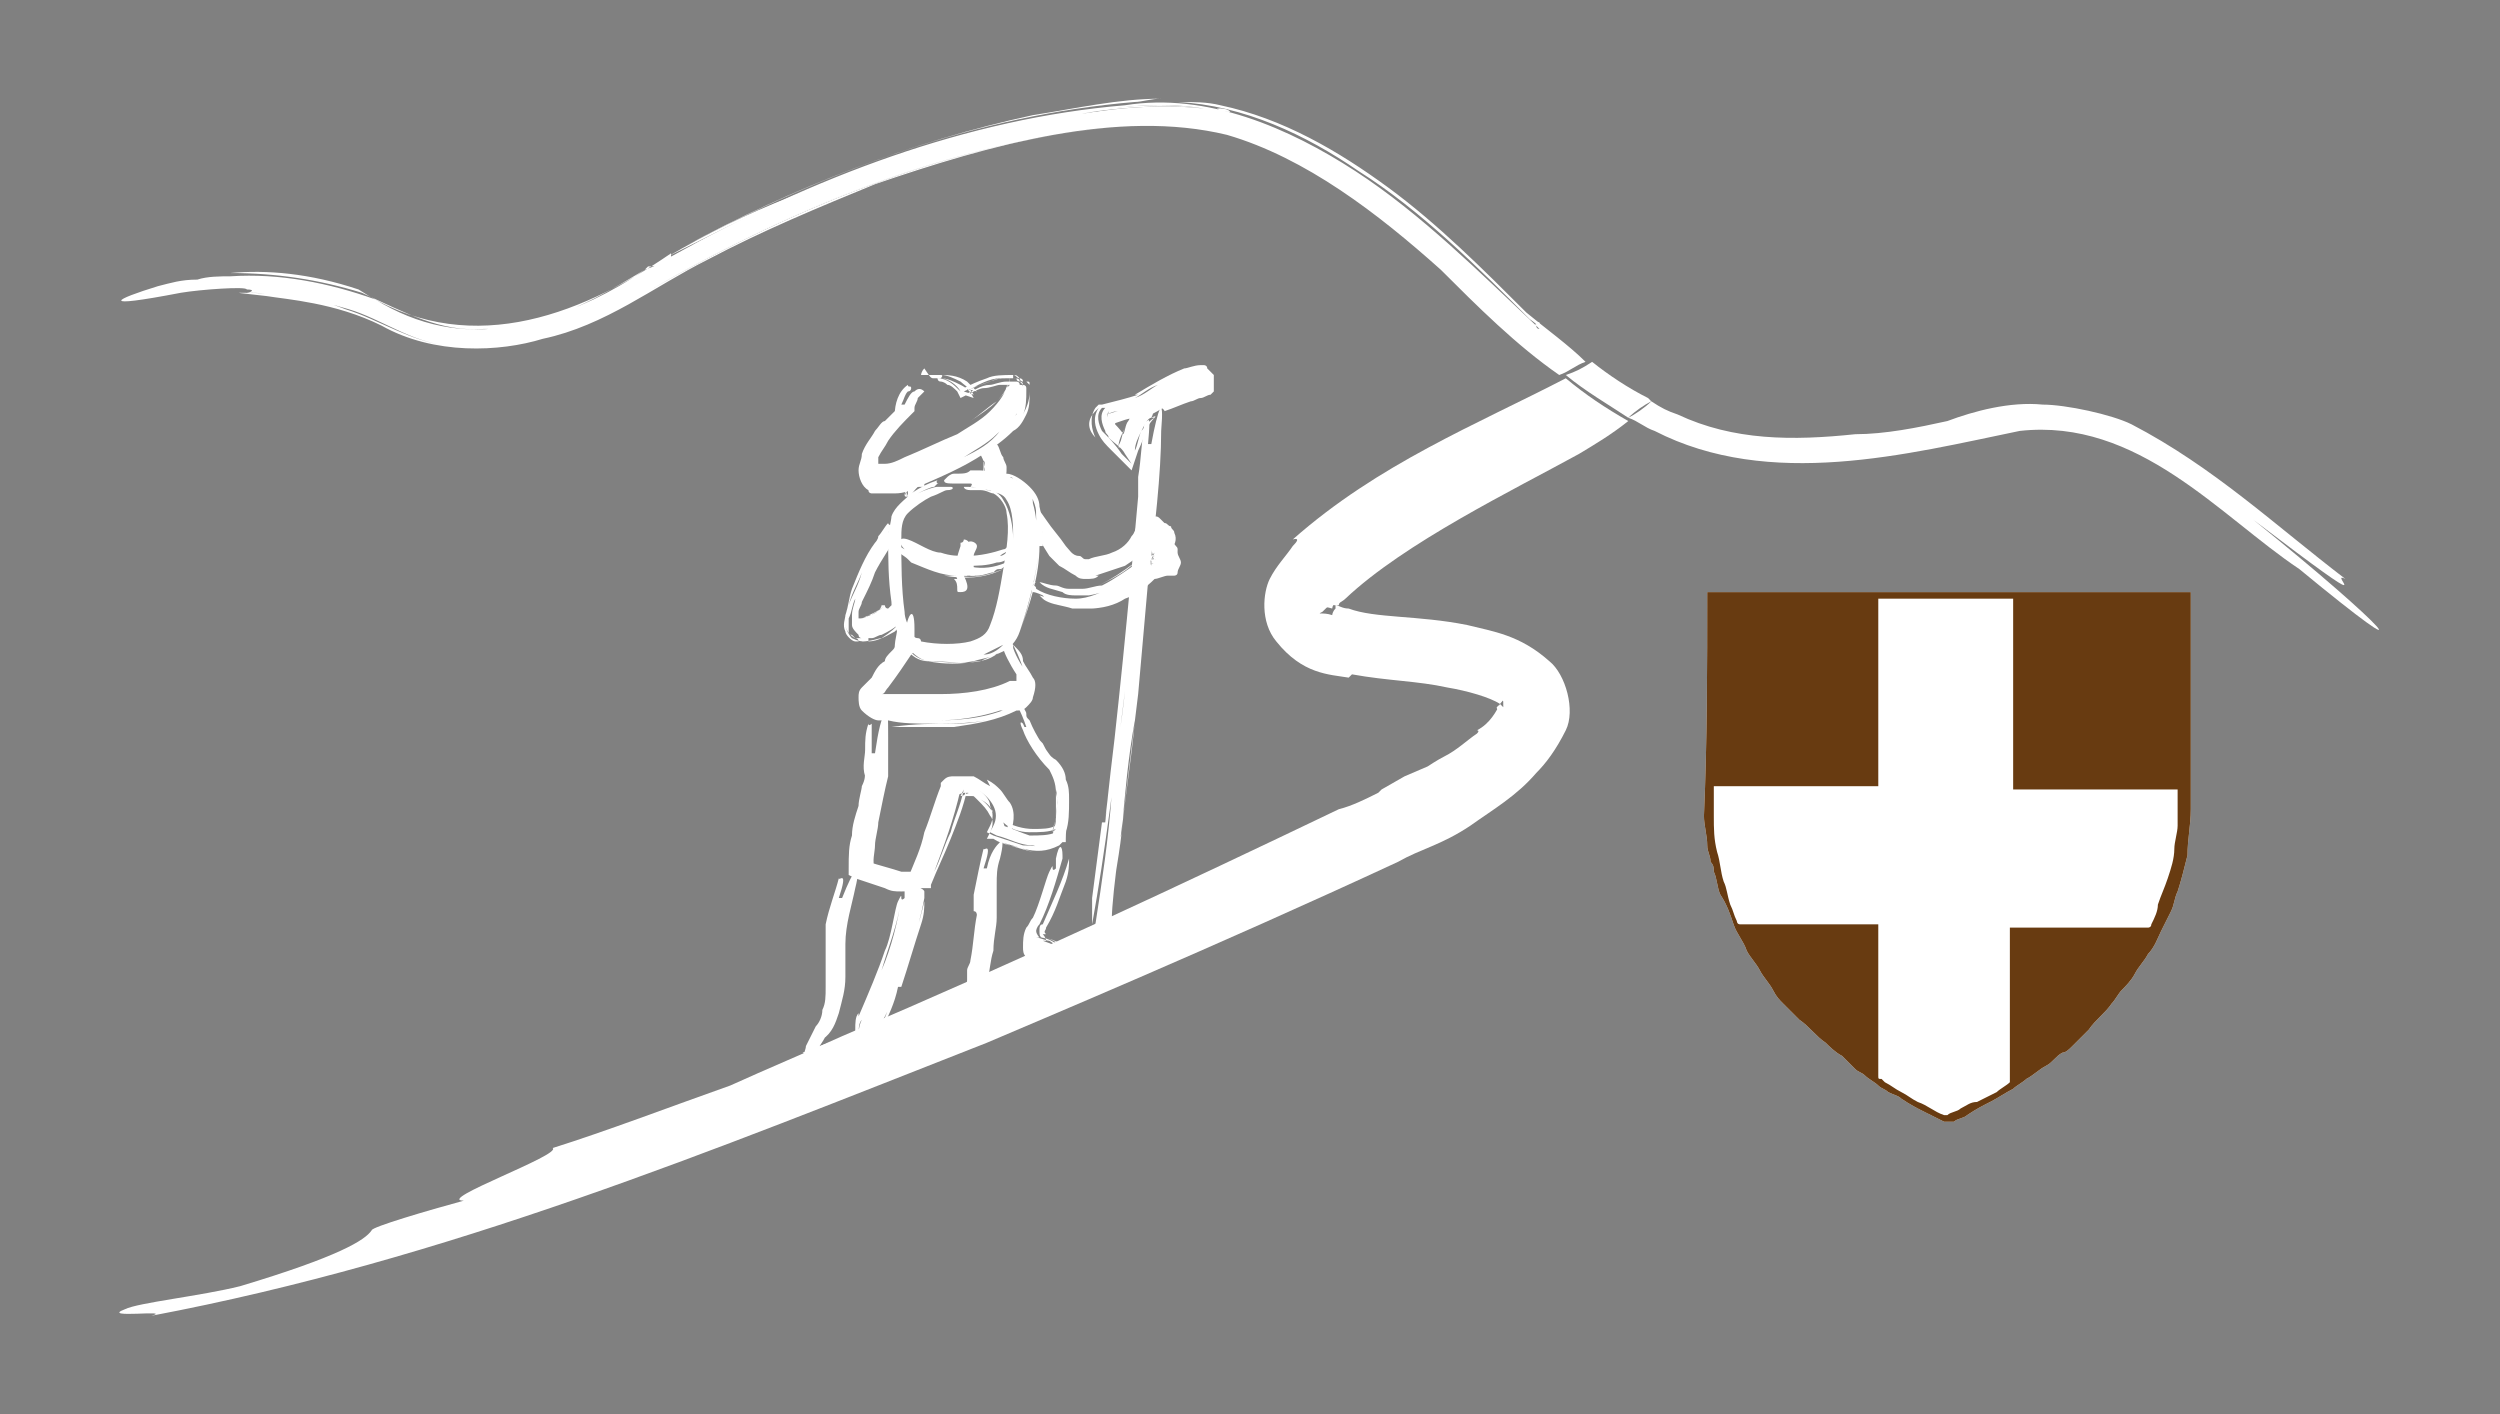 <?xml version="1.0" encoding="utf-8"?>
<!-- Generator: Adobe Illustrator 23.0.6, SVG Export Plug-In . SVG Version: 6.00 Build 0)  -->
<svg version="1.1" id="Calque_1" xmlns="http://www.w3.org/2000/svg" xmlns:xlink="http://www.w3.org/1999/xlink" x="0px" y="0px"
	 viewBox="0 0 76 43" style="enable-background:new 0 0 76 43;" xml:space="preserve">
<rect x="0" y="0" width="76" height="43" fill="#808080" stroke="none"/>
<style type="text/css">
	.st0{fill:#FFFFFF;}
	.st1{fill:#683B11;}
</style>
<g>
	<path class="st0" d="M51.9,18c4.9,0,9.8,0,14.7,0c0,0,0,0,0,0.1c0,2.2,0,4.3,0,6.5c0,0.5-0.1,0.9-0.1,1.4c-0.1,0.4-0.2,0.8-0.3,1.1
		c-0.1,0.2-0.1,0.4-0.2,0.6c-0.1,0.2-0.2,0.4-0.3,0.6c-0.1,0.2-0.2,0.5-0.4,0.7c-0.1,0.2-0.3,0.4-0.4,0.6c-0.1,0.2-0.3,0.4-0.4,0.5
		c-0.1,0.1-0.2,0.3-0.3,0.4c-0.2,0.3-0.5,0.5-0.7,0.8c-0.2,0.2-0.3,0.3-0.5,0.5c-0.1,0.1-0.2,0.2-0.3,0.2c-0.2,0.1-0.3,0.3-0.5,0.4
		c-0.2,0.1-0.4,0.3-0.6,0.4c-0.1,0.1-0.3,0.2-0.4,0.3c-0.2,0.1-0.5,0.3-0.7,0.4c-0.2,0.1-0.4,0.2-0.7,0.4c-0.1,0.1-0.3,0.1-0.4,0.2
		c-0.1,0-0.2,0-0.3,0c-0.2-0.1-0.4-0.2-0.6-0.3c-0.2-0.1-0.4-0.2-0.7-0.4c-0.1-0.1-0.2-0.1-0.4-0.2c-0.1-0.1-0.2-0.1-0.3-0.2
		c-0.1-0.1-0.3-0.2-0.4-0.3c-0.1-0.1-0.2-0.1-0.3-0.2c-0.1-0.1-0.2-0.2-0.3-0.3c0,0-0.1-0.1-0.1-0.1c-0.2-0.1-0.4-0.3-0.5-0.4
		c-0.3-0.2-0.5-0.5-0.8-0.7c-0.2-0.2-0.3-0.3-0.5-0.5c-0.1-0.1-0.2-0.2-0.3-0.4c-0.1-0.2-0.3-0.4-0.4-0.6c-0.1-0.2-0.3-0.4-0.4-0.6
		c-0.1-0.3-0.3-0.5-0.4-0.8c-0.1-0.3-0.2-0.6-0.4-0.9c-0.1-0.2-0.1-0.5-0.2-0.7c0-0.1,0-0.2-0.1-0.3c0-0.2-0.1-0.3-0.1-0.5
		c0-0.3-0.1-0.6-0.1-0.9C51.9,22.5,51.9,20.3,51.9,18C51.9,18,51.9,18,51.9,18z"/>
</g>
<g>
	<g>
		<g>
			<path class="st0" d="M28.1,11.8"/>
		</g>
		<g>
			<path class="st0" d="M28.4,11.5c0.1,0,0.1,0,0.2,0c0.2,0,0.4,0.1,0.6,0.2c0.2,0.1,0.3,0.2,0.4,0.4l-0.3-0.1
				c0.3-0.1,0.5-0.3,0.8-0.3c0.1,0,0.3-0.1,0.5-0.1c0.1,0,0.2,0,0.3,0c0,0,0.1,0,0.1,0.1c0.1,0,0.1,0,0.1,0.1l0,0l0,0
				c0,0.1,0,0.3,0,0.4c-0.1,0.4-0.5,0.7-0.8,1c-0.3,0.3-0.7,0.5-1,0.7c0.4-0.2,0.8-0.4,1.1-0.8c0.2-0.2,0.3-0.3,0.5-0.5
				c0.1-0.2,0.2-0.5,0.2-0.8l0-0.1l0,0c-0.1-0.1-0.1-0.1-0.1-0.1c0,0-0.1,0-0.1-0.1c-0.1,0-0.2,0-0.3,0c-0.2,0-0.3,0-0.5,0.1
				c-0.3,0.1-0.6,0.2-0.8,0.3l0.3,0.1c-0.1-0.2-0.3-0.3-0.4-0.4c-0.2-0.1-0.4-0.2-0.6-0.2c0.2,0,0.5,0,0.8,0.2
				c0.1,0.1,0.2,0.2,0.3,0.3l-0.4-0.1c0.2-0.1,0.4-0.2,0.7-0.3c0.2-0.1,0.5-0.1,0.8-0.1c0,0,0,0,0,0.1c0.1,0,0.2,0,0.2,0.1
				c0,0,0.1,0,0.1,0.1c0,0,0.1,0,0.1,0.1l0,0l0,0.1c0,0.2,0,0.5-0.1,0.7c-0.1,0.2-0.2,0.4-0.4,0.5c-0.3,0.3-0.6,0.5-0.9,0.7
				c-0.6,0.4-1.3,0.7-2,1l0,0l0,0l0,0l0,0c0,0,0,0,0,0l0,0l0,0l0,0l0,0c0,0,0,0,0,0l0,0c0,0,0,0,0.1,0c-0.1,0-0.1,0-0.1,0l0,0
				c0,0,0,0,0,0l0,0l0,0c0.7-0.3,1.4-0.6,2-1c0.3-0.2,0.6-0.4,0.9-0.7c0.1-0.1,0.3-0.3,0.4-0.5c0.1-0.2,0.2-0.4,0.2-0.7l0-0.1l0-0.1
				c0-0.1,0-0.1-0.1-0.1c0,0,0,0-0.1,0c0,0-0.1,0-0.1-0.1c-0.1,0-0.1-0.1-0.2-0.1c0.1,0,0.1,0,0.2,0.1c0,0,0.1,0,0.1,0.1
				c0,0,0,0,0.1,0c0,0,0,0,0.1,0.1l0,0.1l0,0.1c0,0.3,0,0.5-0.1,0.7c-0.1,0.2-0.2,0.4-0.4,0.5c-0.3,0.3-0.6,0.5-0.9,0.7
				c-0.6,0.4-1.3,0.7-2,1l0,0c-0.2,0.1-0.4,0.2-0.7,0.2c-0.1,0-0.3,0-0.4,0c-0.1,0-0.1,0-0.2,0c0,0-0.1,0-0.1,0c0,0-0.1,0-0.1-0.1
				l0,0c-0.2-0.1-0.3-0.4-0.3-0.6c0-0.2,0.1-0.3,0.1-0.5c0.1-0.3,0.3-0.5,0.4-0.7c0.1-0.1,0.2-0.3,0.3-0.3c0.2-0.2,0.3-0.3,0.4-0.4
				l-0.1,0.2c0-0.3,0.1-0.7,0.4-0.9c0,0.1,0.1,0,0.1,0.1c0,0,0,0.1-0.1,0.1c-0.1,0.1-0.1,0.2-0.2,0.4c0,0,0,0,0.1,0
				c0.1-0.2,0.2-0.4,0.3-0.4c0.1-0.1,0.2-0.1,0.3,0c0,0,0,0,0,0c0,0,0,0,0,0c0,0,0,0,0,0c0,0-0.1,0.1-0.2,0.2c0,0.1-0.1,0.2-0.1,0.3
				l0,0.1l-0.1,0.1c-0.2,0.2-0.5,0.5-0.7,0.8c-0.1,0.2-0.2,0.3-0.3,0.5c0,0.1,0,0.1,0,0.2c0,0,0,0,0,0l0,0l0,0l0,0l0,0
				c-0.2,0.3-0.1,0.1-0.1,0.1l0,0l0,0l0,0l0,0l0-0.1c0,0,0,0,0,0c0,0,0,0,0,0c0,0,0,0,0.1,0c0,0,0.1,0,0.2,0c0.2,0,0.4-0.1,0.6-0.2
				l0,0l0,0c0.5-0.2,1.1-0.5,1.6-0.7c0.3-0.2,0.7-0.4,1-0.7c0.3-0.3,0.5-0.6,0.5-0.8l0,0.1l0,0l0,0l0,0c-0.1,0.1,0.1-0.1,0.1-0.1
				l0,0l0,0l0,0l0,0c0,0,0,0,0,0l0,0c0,0,0,0,0,0c0,0,0,0-0.1,0c-0.1,0-0.1,0-0.2,0c-0.1,0-0.3,0.1-0.5,0.1c-0.1,0-0.3,0.1-0.5,0.2
				l-0.2,0.1l-0.1-0.2c-0.1-0.1-0.2-0.2-0.3-0.2c-0.1-0.1-0.2-0.1-0.2-0.1c-0.1,0-0.1-0.1-0.1-0.1c0.3,0,0.5,0.2,0.7,0.4l0.1,0.1
				l0.1-0.1c0.3-0.2,0.7-0.3,1-0.4c0.1,0,0.2,0,0.2,0c0,0,0.1,0,0.1,0c0,0,0.1,0,0,0l0-0.1c0,0.3-0.1,0.5-0.4,0.8
				c-0.2,0.2-0.5,0.4-0.8,0.6c0.3-0.2,0.5-0.4,0.8-0.6c0.2-0.2,0.4-0.5,0.4-0.8l0,0.1c0,0,0,0,0,0c0,0-0.1,0-0.1,0
				c-0.1,0-0.1,0-0.2,0c-0.3,0-0.7,0.2-1,0.4l-0.1,0.1l-0.1-0.1c-0.1-0.2-0.4-0.4-0.6-0.4c0,0,0.1-0.1,0-0.1c0,0-0.2,0-0.3,0
				c-0.2,0-0.3,0-0.3,0c0,0,0-0.1,0.1-0.2C28.3,11.5,28.3,11.5,28.4,11.5z"/>
		</g>
		<g>
			<path class="st0" d="M29.5,14.3c0.1,0,0.1,0,0.2,0c0.2,0,0.3,0,0.5,0.1c0.2,0,0.3,0,0.5,0.1c0.2,0.1,0.4,0.2,0.5,0.3
				c0.1,0.1,0.2,0.3,0.2,0.5c0.2,0.7,0.1,1.3,0,2c-0.1,0.6-0.3,1.2-0.5,1.8l0,0l0,0c-0.1,0.2-0.2,0.4-0.4,0.5
				c-0.2,0.1-0.4,0.2-0.6,0.3c0.2,0,0.4-0.1,0.6-0.3c0.2-0.1,0.3-0.3,0.4-0.5l0,0l0,0c0.3-0.9,0.5-1.8,0.6-2.8c0-0.2,0-0.5,0-0.7
				c0-0.2-0.1-0.5-0.3-0.7c-0.1-0.1-0.2-0.2-0.3-0.3c-0.1,0-0.1-0.1-0.2-0.1c-0.1,0-0.1,0-0.2,0c-0.2,0-0.5-0.1-0.7-0.1
				c0.2,0,0.5,0,0.8,0c0.2,0,0.5,0.2,0.7,0.4c0.2,0.2,0.3,0.4,0.3,0.6c0.1,0.4,0.1,0.8,0.1,1.2c0,0,0,0-0.1,0c0,0.9-0.3,1.8-0.6,2.6
				l0,0l0,0c-0.1,0.3-0.3,0.5-0.5,0.6c-0.2,0.1-0.5,0.2-0.7,0.3c-0.5,0.1-1,0-1.5,0l0,0c-0.3,0-0.5-0.2-0.7-0.4c0,0.1,0,0,0,0l0,0
				l0,0c0,0,0,0,0.1,0.1c-0.1-0.1-0.1-0.1-0.1-0.1c0.1,0.2,0.4,0.4,0.7,0.4l-0.1,0c0.5,0.1,1,0.1,1.5,0c0.2,0,0.5-0.1,0.7-0.3
				c0.2-0.1,0.4-0.4,0.6-0.6l0,0l0,0c0.3-0.8,0.5-1.7,0.6-2.6c-0.1,0.9-0.3,1.7-0.6,2.6l0,0l0,0c-0.1,0.3-0.3,0.5-0.6,0.6
				c-0.2,0.2-0.5,0.2-0.8,0.3c-0.5,0.1-1,0-1.5,0l0.1,0c-0.3,0-0.5-0.2-0.6-0.3c-0.1-0.2-0.2-0.3-0.3-0.5c-0.1-0.3-0.2-0.7-0.2-1
				c-0.1-0.7-0.1-1.3-0.1-2c0-0.1,0.1-0.5,0.1-0.6c0.1-0.3,0.4-0.5,0.6-0.7c0.3-0.2,0.5-0.3,0.8-0.4c-0.1,0.1,0.1,0.1,0,0.1
				c0,0,0,0-0.1,0.1c-0.1,0-0.3,0.1-0.5,0.2c0,0,0,0,0,0c0.2-0.1,0.5-0.2,0.6-0.2c0.1,0,0.2,0,0.2,0c0,0,0.1,0,0.1,0c0,0,0,0,0.1,0
				c0.1,0,0.1,0.1-0.1,0.1c-0.1,0-0.2,0.1-0.5,0.2c-0.2,0.1-0.5,0.3-0.7,0.5c-0.2,0.2-0.2,0.5-0.2,0.8c0,0.7,0,1.5,0.1,2.2
				c0,0.2,0.1,0.4,0.2,0.6c0,0.1,0.1,0.2,0.2,0.2c0.1,0,0.1,0.1,0.1,0.1l0,0l0,0c0.5,0.1,1.1,0.1,1.5,0c0.3-0.1,0.5-0.2,0.6-0.5l0,0
				c0.2-0.5,0.3-1.1,0.4-1.7c0.1-0.6,0.2-1.2,0.1-1.7c0-0.2-0.2-0.5-0.4-0.6c-0.1,0-0.2-0.1-0.4-0.1c-0.1,0-0.2,0-0.3,0
				c-0.2,0-0.2-0.1-0.2-0.1c0.2,0,0.4,0,0.7,0.1c0.2,0,0.4,0.1,0.5,0.3c0.2,0.3,0.3,0.8,0.3,1.2c0,0.9-0.3,1.9-0.6,2.7l0,0
				c-0.1,0.1-0.1,0.2-0.2,0.2c0.1-0.1,0.1-0.2,0.2-0.2l0,0c0.3-0.9,0.5-1.8,0.6-2.7c0-0.4,0-0.9-0.2-1.2c-0.1-0.2-0.3-0.2-0.5-0.3
				c-0.2,0-0.4-0.1-0.6-0.1c0,0,0.1-0.1,0-0.1c0,0-0.3,0-0.4,0c-0.3,0-0.4,0-0.4-0.1c0,0,0,0,0.1-0.1c0,0,0.1-0.1,0.2-0.1
				C29.3,14.4,29.4,14.4,29.5,14.3z"/>
		</g>
		<g>
			<path class="st0" d="M27.4,18.9C27.4,18.9,27.4,18.9,27.4,18.9c-0.2,0.2-0.4,0.3-0.6,0.4c-0.1,0-0.2,0.1-0.3,0.1
				c-0.1,0-0.1,0-0.2,0c0,0-0.1,0-0.1,0c0,0-0.1,0-0.1-0.1c-0.1-0.1-0.2-0.2-0.2-0.3c0-0.1,0-0.2,0-0.3c0-0.2,0.1-0.4,0.1-0.5
				c-0.1,0.2-0.1,0.4-0.2,0.6c0,0.1,0,0.2,0,0.4c0,0,0,0.1,0.1,0.1c0,0,0.1,0.1,0.1,0.1c0,0,0.1,0,0.1,0.1c0,0,0.1,0,0.1,0
				c0.3,0,0.5-0.1,0.6-0.1C27.1,19.2,27.2,19.1,27.4,18.9c-0.1,0.2-0.1,0.2-0.2,0.3c-0.2,0.1-0.5,0.3-0.8,0.3c0,0,0,0,0-0.1
				c-0.1,0-0.2,0-0.4,0c-0.2-0.1-0.3-0.3-0.3-0.4c0-0.2,0-0.4,0.1-0.6c0.1-0.3,0.3-0.6,0.4-1c0,0,0,0,0,0l0,0l0,0c0,0,0,0,0,0
				c0,0,0,0,0,0c-0.1,0.3-0.3,0.6-0.4,1c0,0.2-0.1,0.3-0.1,0.6c0,0.1,0.1,0.3,0.2,0.4c0.2,0.1,0.3,0.1,0.4,0.1c0,0-0.1,0-0.1,0
				c-0.1,0-0.1,0-0.2,0c-0.1,0-0.3-0.2-0.3-0.3c-0.1-0.2,0-0.4,0-0.5c0.1-0.3,0.1-0.5,0.2-0.8c0.2-0.5,0.4-1,0.7-1.4
				c0,0,0.1-0.1,0.1-0.2c0.1-0.1,0.2-0.3,0.3-0.4c0,0.1,0.2,0,0,0.3c0,0,0,0,0,0c0.2-0.3,0.5-0.3,0.3,0c-0.2,0.4-0.5,0.8-0.7,1.2
				c-0.1,0.3-0.2,0.5-0.4,0.9c0,0.1-0.1,0.2-0.1,0.3c0,0.1,0,0.2,0,0.2c0,0,0,0,0,0c0,0,0,0,0,0c0,0,0,0,0,0l0,0c0,0,0,0,0,0
				c0,0,0,0,0,0c0,0,0,0,0,0c0,0,0,0,0,0c0.1,0,0.2,0,0.3-0.1c0.2,0,0.4-0.2,0.4-0.3c0.1,0,0.1,0,0.1,0c-0.2,0.2-0.5,0.3-0.7,0.4
				c-0.1,0-0.1,0-0.2,0c0,0,0,0,0-0.1c0-0.1,0-0.3,0.1-0.4c-0.1,0.1-0.1,0.3-0.1,0.4c0,0.1,0,0.1,0,0.1c0,0,0.1,0,0.2,0
				c0.3-0.1,0.5-0.2,0.7-0.4c0,0,0,0.1,0.1,0.1c0,0,0.1-0.1,0.1-0.1C27.5,18.6,27.5,18.7,27.4,18.9C27.5,18.8,27.5,18.9,27.4,18.9z"
				/>
		</g>
		<g>
			<path class="st0" d="M31.4,17.8c0,0,0.1,0,0.1,0.1c0.3,0.2,0.8,0.3,1.2,0.3c0.4,0,0.8-0.2,1.2-0.4c0.2-0.1,0.4-0.3,0.6-0.5l0,0
				l0,0c0.2-0.1,0.4-0.1,0.6-0.2l-0.1,0c0,0,0.1-0.1,0,0c0,0,0,0,0,0L35,17l0.1-0.2c0,0,0-0.1,0-0.1c0,0.1,0,0.1,0,0.1L34.9,17
				l0.2,0.1c0,0,0,0.1,0,0c0,0,0,0,0,0l0.1,0c-0.2,0-0.4,0.1-0.6,0.2l0,0l0,0c-0.4,0.4-0.9,0.7-1.5,0.8c-0.1,0-0.3,0-0.4,0
				c-0.1,0-0.3,0-0.4-0.1c-0.3-0.1-0.5-0.1-0.7-0.3c0.1,0,0.3,0.1,0.5,0.1c0.1,0,0.2,0.1,0.4,0.1c0.1,0,0.1,0,0.2,0
				c0.1,0,0.1,0,0.2,0c0.2,0,0.4-0.1,0.6-0.1c0,0,0,0,0,0c0.4-0.2,0.8-0.5,1.1-0.7l0,0l0,0C34.8,17,35,17,35.2,17l-0.1,0
				c0,0,0,0,0,0c0,0,0,0.1,0,0.1c0,0,0,0,0,0L35,16.7c0,0,0,0,0,0c0,0,0,0,0-0.1l-0.1-0.1l0.1-0.2c0,0,0,0,0,0c0,0,0,0,0,0l-0.1-0.1
				c0,0,0,0,0,0c0,0,0.1,0,0.1,0c0,0,0,0,0,0c0,0.1-0.1,0.2-0.1,0.3l0,0l0,0c-0.1,0.1-0.1,0.2-0.2,0.3c0,0,0,0,0,0l0,0l0,0
				c0,0,0,0,0.1-0.1c-0.1,0.1-0.1,0.1-0.1,0.1c0.1-0.1,0.1-0.2,0.2-0.2l0,0l0,0c0-0.1,0.1-0.2,0.1-0.2c0,0,0.1,0,0,0c0,0,0,0-0.1,0
				c0,0-0.1,0-0.1,0c0,0,0,0,0,0l0.1,0.1c0,0,0,0,0,0c0,0,0-0.1,0,0l0,0.3c0,0,0,0,0,0c0,0,0,0,0,0l0.1,0.4c0,0,0,0,0,0
				c0,0,0,0,0-0.1c0,0,0-0.1,0-0.1c0,0,0,0,0,0l0.1-0.1c-0.2,0-0.4,0.1-0.6,0.2l0,0l0,0c-0.3,0.3-0.7,0.5-1.1,0.7
				c0.4-0.2,0.7-0.4,1.1-0.7l0,0l0,0c0.2-0.1,0.4-0.2,0.7-0.2L35,17c0,0,0,0,0,0c0,0,0,0,0,0.1c0,0,0,0.1,0,0.1c0,0,0,0,0,0L35,16.7
				c0,0,0,0,0,0c0,0,0,0,0,0l0-0.4c0,0,0,0,0,0.1c0,0,0,0,0,0l-0.1-0.1c0,0,0,0,0,0c0,0,0,0,0.1,0c0,0,0.1,0,0.1,0c0.1,0,0,0,0,0
				c0,0.1-0.1,0.2-0.1,0.2l0,0l0,0c-0.2,0.3-0.5,0.5-0.8,0.7c-0.3,0.1-0.6,0.2-0.9,0.3l0.1,0c-0.1,0.1-0.2,0.1-0.4,0.1
				c-0.1,0-0.2,0-0.3-0.1c-0.2-0.1-0.3-0.2-0.5-0.3c-0.1-0.1-0.2-0.2-0.3-0.3c-0.2-0.3-0.4-0.7-0.6-1c0.1,0,0-0.3,0.4,0.3
				c0,0,0,0,0,0c-0.2-0.3-0.2-0.6-0.2-0.7c0-0.1,0.1,0,0.3,0.3c0.2,0.3,0.4,0.5,0.6,0.8c0.1,0.1,0.2,0.3,0.4,0.3
				c0.1,0,0.1,0.1,0.2,0.1c0,0,0.1,0,0.1,0l0,0l0,0c0.2-0.1,0.5-0.1,0.7-0.2c0.3-0.1,0.5-0.3,0.6-0.5l0,0c0.1-0.1,0.1-0.2,0.2-0.4
				c0.1-0.1,0.1-0.2,0.3-0.2c0.1,0,0.1,0,0.2,0c0.1,0,0.1,0,0.2,0.1c0.1,0.1,0.1,0.1,0.2,0.2l-0.1-0.1c0.1,0,0.1,0.1,0.2,0.1
				c0,0.1,0.1,0.1,0.1,0.2c0.1,0.2,0,0.4-0.1,0.5l0-0.4c0.1,0.1,0.1,0.1,0.1,0.2c0,0.1,0.1,0.1,0.1,0.2c0,0.1,0,0.3-0.1,0.4
				l-0.1-0.5c0.1,0,0.1,0.1,0.2,0.2c0,0.1,0.1,0.2,0.1,0.3c0,0.1-0.1,0.2-0.1,0.3c0,0.1-0.1,0.1-0.1,0.1l-0.1,0l-0.1,0
				c-0.1,0-0.3,0.1-0.4,0.1l0,0c-0.3,0.3-0.6,0.5-0.9,0.6c-0.3,0.2-0.7,0.3-1.1,0.3c-0.2,0-0.5,0-0.8-0.1c-0.2,0-0.5-0.1-0.6-0.2
				c-0.1-0.1-0.1-0.1-0.1-0.1c0.3,0.1,0.6,0.2,1,0.3c0.2,0,0.3,0,0.5,0c0.2,0,0.3-0.1,0.5-0.1c0.5-0.2,1-0.5,1.4-0.8l0,0
				c0.1-0.1,0.3-0.1,0.5-0.1l0.1,0l0,0c0.1,0,0.1-0.1,0.2-0.2c-0.1,0.1-0.1,0.2-0.2,0.2l0,0l-0.1,0c-0.2,0-0.3,0-0.5,0.1l0,0
				c-0.4,0.3-0.9,0.7-1.4,0.9c-0.2,0.1-0.3,0.1-0.5,0.1c-0.2,0-0.3,0-0.5,0c-0.3-0.1-0.6-0.1-0.9-0.3c0,0,0.1,0,0-0.1
				c0,0-0.2-0.1-0.3-0.1c-0.1-0.1-0.1-0.2-0.1-0.3c0,0,0.1,0,0.2,0C31.3,17.8,31.4,17.8,31.4,17.8z"/>
		</g>
		<g>
			<path class="st0" d="M30.8,19.6c0,0,0,0.1,0,0.1c0.1,0.3,0.3,0.6,0.5,0.9l0,0l0,0c0,0.1,0.1,0.3,0,0.5c0,0.1-0.1,0.2-0.2,0.2
				c-0.1,0.1-0.1,0.1-0.2,0.1l0.1,0c-0.2,0.1-0.4,0.2-0.6,0.2c-0.6,0.2-1.3,0.3-1.9,0.3c0.8,0,1.7-0.1,2.4-0.5l-0.1,0
				c0.1,0,0.2-0.1,0.2-0.1c0.1-0.1,0.1-0.1,0.2-0.2c0.1-0.2,0-0.4,0-0.5l0,0l0,0C31.1,20.3,31,20,30.8,19.6c0.2,0.2,0.3,0.3,0.3,0.5
				c0.1,0.2,0.2,0.3,0.3,0.5l0,0l0,0c0.1,0.1,0.1,0.3,0,0.6c0,0.1-0.1,0.2-0.2,0.3c-0.1,0.1-0.2,0.1-0.3,0.1l0.1,0l-0.1,0
				c0,0,0,0,0,0c-0.6,0.3-1.2,0.4-1.9,0.5c-0.6,0-1.2,0-1.9,0c0,0,0,0,0,0l0,0l0,0c0,0,0,0,0.1,0c-0.1,0-0.1,0-0.1,0
				C27.8,22,28.4,22,29,22c0.6,0,1.2-0.1,1.9-0.4C30.1,22,29.2,22,28.3,22c-0.4,0-0.9,0-1.3-0.1c-0.1,0-0.2,0-0.3,0
				c-0.1,0-0.3-0.1-0.5-0.3c-0.1-0.1-0.1-0.3-0.1-0.4c0-0.1,0-0.2,0.1-0.3c0.1-0.1,0.2-0.2,0.3-0.3l0,0c0.1-0.2,0.2-0.4,0.4-0.5
				c0-0.1,0.1-0.2,0.2-0.3c0.1-0.1,0.1-0.1,0.1-0.2l0,0.1c0-0.3,0.1-0.5,0.1-0.8c0.1,0.1,0.2-0.2,0.1,0.4c0,0,0,0,0.1,0
				c0.1-0.7,0.3-0.9,0.3-0.2c0,0.2,0,0.4,0,0.6l0,0.1l-0.1,0.1c-0.2,0.3-0.4,0.6-0.7,1l0,0l0,0c-0.1,0.1-0.1,0.2-0.2,0.2
				c0,0-0.1,0-0.1,0c0,0,0,0,0,0c0,0,0,0,0,0c0,0,0,0,0,0c0,0,0,0,0,0c0,0,0,0,0,0c0,0,0,0,0,0c0,0,0,0,0.1,0l0.1,0
				c0.1,0,0.2,0,0.2,0c0.2,0,0.3,0,0.5,0c0.3,0,0.6,0,1,0c0.7,0,1.5-0.1,2.1-0.4l0.1,0l0,0c0,0,0.1,0,0.1,0c0,0,0,0,0-0.1
				c0,0,0-0.1,0-0.1l0,0c-0.2-0.3-0.4-0.7-0.4-0.8c0-0.1,0-0.1,0-0.1c0.2,0.3,0.3,0.6,0.5,0.9l0,0c0,0.1,0,0.2,0,0.2
				c0,0,0,0.1-0.1,0.1c0,0,0,0,0,0l0,0l0,0c-0.5,0.3-1.2,0.4-1.8,0.4c0.6,0,1.2-0.1,1.8-0.4l0,0l0,0l0,0c0.1,0,0.1-0.1,0.1-0.1
				c0,0,0-0.1,0-0.2l0,0c-0.2-0.3-0.3-0.6-0.5-0.9c0,0,0.1,0,0.1,0c0,0-0.1-0.2-0.1-0.2c0-0.2,0-0.2,0-0.2c0,0,0,0,0.1,0
				c0,0,0,0,0.1,0.1C30.7,19.5,30.7,19.5,30.8,19.6z"/>
		</g>
		<g>
			<path class="st0" d="M31.2,21.7c0,0.1,0,0.1,0.1,0.2c0.2,0.5,0.5,0.9,0.8,1.3l0,0c0.2,0.2,0.2,0.4,0.3,0.6c0,0.2,0.1,0.4,0.1,0.6
				c0,0.4-0.1,0.7-0.1,1.1l0,0.1l-0.1,0c-0.3,0.2-0.6,0.2-0.9,0.1c-0.4,0-0.7-0.2-1.1-0.3l-0.2-0.1l0.1-0.2c0.1-0.2,0.1-0.4,0-0.6
				c-0.1-0.2-0.3-0.4-0.5-0.5l0,0l0,0c-0.1-0.1-0.2-0.2-0.3-0.2c-0.1,0-0.3,0-0.4,0.1c0.1-0.1,0.3-0.1,0.4-0.1
				c0.1,0,0.2,0.1,0.3,0.2l0,0l0,0c0.2,0.1,0.4,0.3,0.4,0.5c0.1,0.2,0.1,0.4,0,0.6l-0.1,0.2l0.2,0.1c0.3,0.1,0.6,0.2,0.9,0.3
				c0.3,0,0.7,0.1,1-0.1l0.1,0l0-0.1c0.1-0.4,0.1-0.7,0.1-1.1c0-0.2,0-0.4,0-0.6c0-0.2-0.1-0.4-0.3-0.6l0,0
				c-0.3-0.4-0.6-0.9-0.8-1.3c0.1,0.2,0.3,0.5,0.5,0.7c0.1,0.2,0.2,0.4,0.4,0.5l0,0c0.2,0.2,0.3,0.4,0.3,0.6
				c0.1,0.2,0.1,0.4,0.1,0.6c0,0.4,0,0.7-0.1,1c0,0,0,0-0.1,0c0,0.1,0,0.1,0,0.2l0,0.1l-0.1,0.1c-0.4,0.2-0.7,0.2-1.1,0.1
				c-0.3-0.1-0.6-0.1-0.9-0.3L30,25.5l0.1-0.2c0.1-0.2,0.1-0.4,0-0.5c-0.1-0.2-0.2-0.3-0.4-0.5l0,0l0,0c-0.1-0.1-0.2-0.2-0.3-0.2
				c-0.1,0-0.2,0-0.3,0.1l0.1-0.2c-0.2,0.9-0.5,1.7-0.8,2.5c0-0.1,0,0,0,0l0,0l0,0c0,0,0,0,0.1-0.1c-0.1,0.1-0.1,0.1-0.1,0.1
				c0.2-0.4,0.3-0.8,0.5-1.2c0.1-0.4,0.3-0.8,0.4-1.3l-0.1,0.2c0.1,0,0.2-0.1,0.3-0.1c0.1,0,0.2,0.1,0.3,0.2l0,0l0,0
				c0.2,0.1,0.3,0.3,0.4,0.4c0.1,0.2,0.1,0.3,0,0.5l-0.1,0.3l0.3,0.1c0.3,0.1,0.6,0.2,1,0.3c0.3,0.1,0.7,0.1,1.1-0.1l0.1-0.1l0-0.1
				l0-0.1l0,0.1l0,0.1l-0.1,0.1c-0.4,0.2-0.8,0.2-1.1,0.1c-0.3-0.1-0.6-0.2-1-0.3l-0.3-0.1l0.1-0.3c0.1-0.2,0.1-0.3,0-0.5
				c-0.1-0.2-0.2-0.3-0.4-0.4l0,0l0,0c-0.1-0.1-0.2-0.1-0.3-0.1c0,0-0.1,0-0.1,0c0,0-0.1,0-0.1,0l0.1-0.2c-0.1,0.5-0.3,1-0.5,1.5
				c-0.2,0.5-0.4,0.9-0.6,1.4l0,0.1L28,27c-0.3,0.1-0.4,0.1-0.6,0.1c-0.2,0-0.3,0-0.5-0.1c-0.3-0.1-0.6-0.2-0.9-0.3l-0.2-0.1l0-0.2
				c0-0.4,0-0.7,0.1-1c0-0.3,0.1-0.6,0.2-0.9c0-0.2,0.1-0.5,0.1-0.6c0.1-0.2,0.1-0.3,0.1-0.5l0,0.2c-0.1-0.3,0-0.6,0-0.8
				c0-0.3,0-0.5,0.1-0.8c0,0.1,0.1,0,0.1,0c0,0,0,0.2,0,0.9c0,0,0,0,0.1,0c0.1-0.7,0.2-1.1,0.3-1.2c0.1-0.1,0.1,0.1,0.1,0.7
				c0,0.2,0,0.4,0,0.5c0,0.2,0,0.4,0,0.5l0,0.1l0,0.1c-0.1,0.4-0.2,0.9-0.3,1.4c0,0.2-0.1,0.5-0.1,0.7c0,0.2-0.1,0.5,0,0.7l-0.2-0.2
				c0.3,0.1,0.7,0.2,1,0.3c0.1,0,0.2,0,0.3,0c0,0,0.1,0,0.1,0l0,0c0,0,0,0,0,0l-0.2,0.2c0.2-0.5,0.4-0.9,0.5-1.4
				c0.2-0.5,0.3-0.9,0.5-1.4l0-0.1l0.1-0.1c0.1-0.1,0.2-0.1,0.3-0.1c0.2,0,0.4,0,0.6,0c0.2,0.1,0.3,0.2,0.5,0.3L30,23.7
				c0.2,0.1,0.3,0.2,0.4,0.3c0.1,0.1,0.2,0.3,0.3,0.4c0.2,0.3,0.1,0.7,0,1l-0.1-0.4c0.2,0.1,0.5,0.2,0.8,0.2c0.3,0,0.5,0,0.7-0.1
				l-0.1,0.2c0.1-0.4,0.2-0.9,0.1-1.3c0-0.2-0.1-0.5-0.2-0.6l0,0l0,0c-0.4-0.4-0.7-0.9-0.8-1.2c-0.1-0.2-0.1-0.3,0-0.2
				c0.2,0.5,0.5,0.9,0.8,1.3l0,0c0.1,0.2,0.2,0.4,0.2,0.7c0,0.3,0,0.5,0,0.8c0,0.2-0.1,0.3-0.1,0.5l0.1-0.1
				c-0.2,0.1-0.5,0.1-0.8,0.1c-0.3,0-0.6-0.1-0.8-0.3l0.1,0.3c0.1-0.3,0.2-0.6,0.1-0.9c-0.1-0.3-0.3-0.5-0.6-0.7l0.1,0l0,0l0,0
				l-0.1,0c0.3,0.2,0.5,0.4,0.6,0.7c0.1,0.3,0.1,0.7-0.1,0.9l-0.1-0.2c0.3,0.1,0.5,0.2,0.8,0.3c0.3,0,0.6,0,0.8-0.1l-0.1,0.1
				c0-0.1,0.1-0.3,0.1-0.5c0-0.3,0.1-0.5,0-0.8c0-0.3-0.1-0.5-0.2-0.7l0,0c-0.3-0.4-0.6-0.8-0.8-1.3c0,0,0.1,0,0.1,0
				c0,0-0.1-0.3-0.2-0.5c-0.1-0.3,0-0.5,0-0.5c0,0,0.1,0.1,0.1,0.2C31.1,21.6,31.2,21.6,31.2,21.7z"/>
		</g>
		<g>
			<path class="st0" d="M28.1,27.1c0,0.1,0,0.1,0,0.2c-0.2,1.1-0.6,2.1-1,3.2c-0.1,0.2-0.2,0.4-0.3,0.6l0,0l0,0
				c-0.1,0.1-0.1,0.3,0,0.5l0.1,0.2l-0.2,0.1c-0.4,0.2-0.8,0.3-1.2,0.5c0.4-0.2,0.8-0.3,1.2-0.4l0.2-0.1l-0.1-0.2
				c-0.1-0.2-0.1-0.4,0-0.5l0,0l0,0c0.5-1.3,1-2.5,1.3-3.8c0,0.2,0,0.4-0.1,0.7c-0.2,0.6-0.4,1.3-0.6,1.9c0,0,0,0-0.1,0
				c-0.1,0.5-0.3,0.9-0.5,1.3l0,0l0,0c-0.1,0.1,0,0.3,0,0.4l0.1,0.2L26.7,32c-0.6,0.2-1.2,0.5-1.9,0.7l-0.2,0.1l-0.1-0.1
				c-0.1-0.2-0.1-0.3-0.1-0.4c0-0.1,0-0.2,0.1-0.3c0.1-0.2,0.2-0.4,0.3-0.6c0,0.1,0,0,0,0l0,0l0,0c0,0,0,0-0.1,0.1
				c0.1-0.1,0.1-0.1,0.1-0.1c-0.1,0.2-0.2,0.4-0.3,0.6c0,0.1-0.1,0.2-0.1,0.4c0,0.1,0,0.3,0.1,0.5l0.1,0.1l0.2-0.1
				c0.6-0.2,1.2-0.5,1.9-0.7l0.3-0.1l-0.1-0.3c0-0.1-0.1-0.2-0.1-0.2c0-0.1,0-0.1,0-0.2l0,0l0,0c0.2-0.4,0.3-0.8,0.5-1.2
				c-0.2,0.4-0.3,0.8-0.5,1.2l0,0l0,0c0,0,0,0.1,0,0.1c0,0.1,0,0.2,0.1,0.2l0.1,0.3l-0.3,0.1c-0.6,0.2-1.2,0.5-1.9,0.7l-0.2,0.1
				l-0.1-0.2c-0.2-0.2-0.2-0.4-0.1-0.5c0-0.1,0.1-0.3,0.1-0.4c0.1-0.2,0.2-0.4,0.3-0.6l0,0l0,0c0.1-0.1,0.2-0.3,0.2-0.5
				c0.1-0.2,0.1-0.4,0.1-0.7c0-0.2,0-0.5,0-0.7c0-0.1,0-0.2,0-0.3c0-0.1,0-0.3,0-0.4c0-0.1,0-0.4,0-0.5c0.1-0.5,0.3-1,0.4-1.4
				c0,0.1,0.3-0.3,0,0.6c0,0,0,0,0.1,0c0.2-0.5,0.3-0.7,0.4-0.8c0.1-0.1,0.1,0.1,0,0.5c-0.1,0.5-0.3,1.1-0.3,1.7c0,0.1,0,0.2,0,0.2
				c0,0.1,0,0.2,0,0.3c0,0.2,0,0.3,0,0.5c0,0.4-0.1,0.7-0.2,1.1c-0.1,0.3-0.2,0.6-0.5,0.8l0.1-0.1c-0.1,0.2-0.2,0.3-0.3,0.5
				c0,0.1-0.1,0.2-0.1,0.2c0,0,0,0,0,0c0,0,0,0,0,0c0,0,0,0,0,0c0,0,0,0,0,0c0,0,0,0,0,0l-0.3-0.2c0.3-0.1,0.5-0.2,0.8-0.3
				c0.4-0.1,0.7-0.3,1.1-0.4l-0.2,0.4c-0.1-0.2-0.1-0.3-0.1-0.4c0-0.2,0-0.4,0.1-0.5l0,0.1c0.3-0.7,0.6-1.4,0.8-2
				c0.2-0.4,0.3-1.3,0.4-1.5c0.1-0.2,0.1-0.2,0.1-0.1c-0.1,0.8-0.4,1.5-0.6,2.2c-0.2,0.5-0.4,1-0.6,1.5l0,0
				c-0.1,0.1-0.1,0.3-0.1,0.5c0,0.1,0,0.3,0.1,0.4l0.1-0.3c-0.2,0.1-0.3,0.1-0.5,0.2c0.2-0.1,0.4-0.1,0.5-0.2l-0.1,0.3
				c-0.1-0.1-0.1-0.3-0.1-0.4c0-0.1,0-0.3,0.1-0.5l0,0c0.2-0.5,0.4-1,0.6-1.5c0.3-0.7,0.5-1.5,0.6-2.2c0,0,0,0.1,0.1,0
				c0,0,0-0.1,0-0.1c0-0.1,0-0.2,0-0.2c0.1-0.5,0.2-0.4,0.2-0.1C28.1,27,28.1,27.1,28.1,27.1z"/>
		</g>
		<g>
			<path class="st0" d="M32.3,25.9c0,0.1,0,0.1,0,0.2c-0.2,0.7-0.4,1.4-0.7,2l0,0l0,0c-0.1,0.1-0.1,0.2-0.1,0.2
				c0,0.1,0.1,0.2,0.1,0.2l-0.1,0c0.1,0,0.3,0.1,0.4,0.1c0.3,0.2,0.6,0.4,0.9,0.7l0.2,0.2l-0.3,0.1c-0.5,0.1-1,0.3-1.5,0.4
				c0.5-0.1,1-0.3,1.5-0.4l0.3-0.1l-0.2-0.2c-0.2-0.2-0.3-0.3-0.5-0.5c-0.2-0.1-0.4-0.3-0.7-0.3l0.1,0c-0.1,0-0.1-0.1-0.1-0.2
				c0-0.1,0-0.2,0.1-0.2l0,0l0,0c0.3-0.7,0.6-1.3,0.8-2c0,0.2,0,0.4-0.1,0.7c-0.2,0.5-0.3,0.9-0.6,1.4l0,0l0,0c0,0.1-0.1,0.1,0,0.2
				c0,0,0,0-0.1,0c0,0,0.1,0.1,0.1,0.2l-0.1,0c0.3,0.1,0.5,0.2,0.7,0.3c0.2,0.2,0.4,0.3,0.6,0.5l0.3,0.3l-0.4,0.1
				c-1,0.3-2.1,0.5-3.1,0.9l0,0l0,0c0,0-0.1,0-0.1,0c0,0-0.1-0.1-0.1-0.1c0,0,0-0.1-0.1-0.1c0,0,0-0.1,0-0.1c0,0.1,0,0.1,0,0l0,0
				l0,0c0,0,0,0,0,0c0,0,0,0,0,0.1c0,0,0,0.1,0.1,0.1c0,0,0.1,0.1,0.1,0.1c-0.1,0-0.1-0.1-0.1-0.1c0,0,0-0.1-0.1-0.1
				c0-0.1,0-0.1,0-0.1c0,0,0,0,0,0c0,0,0,0.1,0.1,0.2c0.1,0.1,0.2,0.1,0.3,0.1l0,0l0,0c1.1-0.3,2.1-0.6,3.1-0.9l0.4-0.1l-0.3-0.3
				c-0.2-0.2-0.3-0.4-0.6-0.5c-0.2-0.1-0.4-0.3-0.7-0.4l0.1,0c0,0-0.1-0.1-0.1-0.1c0,0,0.1,0.1,0.1,0.1l-0.1,0
				c0.3,0.1,0.5,0.2,0.7,0.4c0.2,0.2,0.4,0.3,0.6,0.5l0.3,0.4l-0.5,0.1c-1,0.3-2.1,0.6-3.1,0.9l0,0l0,0c-0.1,0-0.1,0-0.2,0
				c-0.1,0-0.1-0.1-0.2-0.1c-0.1-0.1-0.1-0.2-0.1-0.2c0-0.1,0-0.2,0-0.3c0-0.1,0.1-0.3,0.1-0.4l0-0.1l0-0.1c0,0,0-0.1,0-0.1
				c0-0.1,0.1-0.2,0.1-0.3c0.1-0.5,0.1-0.9,0.2-1.4l0,0.1c0-0.1,0-0.2-0.1-0.2c0-0.1,0-0.4,0-0.5c0.1-0.5,0.2-1,0.3-1.4
				c0,0.1,0.3-0.3,0,0.6c0,0,0,0,0.1,0c0.1-0.5,0.3-0.7,0.4-0.8c0.1-0.1,0.1,0.1,0,0.5c-0.1,0.3-0.1,0.5-0.1,0.8c0,0.3,0,0.6,0,0.8
				l0,0.1l0,0.1c0,0.3-0.1,0.6-0.1,1c-0.1,0.3-0.1,0.6-0.2,1c0,0.1-0.1,0.2-0.1,0.3c0,0.1-0.1,0.1-0.1,0.2c0,0.1,0,0.1,0,0.2
				c0,0,0,0,0,0c-0.1,0-0.1,0-0.2,0c0,0-0.1,0-0.1,0c0,0,0,0,0-0.1l-0.1-0.2c0.6-0.2,1.2-0.3,1.8-0.5c0.5-0.1,0.9-0.2,1.4-0.3
				l-0.1,0.5c-0.3-0.3-0.6-0.6-1-0.7l-0.1,0l0,0c-0.1-0.1-0.2-0.1-0.2-0.2c-0.1-0.1-0.1-0.2-0.1-0.3c0-0.2,0-0.4,0.1-0.6l0,0
				c0.1-0.1,0.1-0.2,0.2-0.3c0.2-0.4,0.4-1.2,0.5-1.4c0.1-0.2,0.1-0.2,0.1-0.1c-0.1,0.7-0.4,1.3-0.7,1.9l0,0c0,0.1-0.1,0.2-0.1,0.3
				c0,0.1,0,0.3,0.1,0.4c0.1,0.1,0.1,0.2,0.2,0.3l0,0l0,0c0.4,0.1,0.7,0.4,1,0.7l0.1-0.3c-0.3,0.1-0.5,0.1-0.8,0.2
				c0.3-0.1,0.6-0.1,0.8-0.2l-0.1,0.3c-0.3-0.3-0.6-0.6-1-0.7l0,0l0,0c-0.1-0.1-0.2-0.2-0.2-0.3c-0.1-0.1-0.1-0.2-0.1-0.4
				c0-0.1,0.1-0.2,0.1-0.3l0,0c0.3-0.6,0.5-1.2,0.7-1.9c0,0,0,0.1,0.1,0c0,0,0-0.2,0-0.3c0.1-0.5,0.2-0.4,0.2-0.1
				C32.3,25.8,32.3,25.9,32.3,25.9z"/>
		</g>
		<g>
			<path class="st0" d="M33.3,28.3c0-0.1,0-0.1,0-0.2c0.2-1.3,0.4-2.6,0.5-4c0.1-1,0.3-2.1,0.4-3.1c-0.3,2.4-0.6,4.9-1,7.1
				c0-0.2,0-0.5,0-0.8c0.1-0.8,0.2-1.5,0.3-2.3c0,0,0,0,0.1,0c0.2-2.1,0.5-4.1,0.7-6.3c0,0.1,0,0,0,0l0,0l0,0c0,0,0,0,0,0.1
				c0-0.1,0-0.1,0-0.1c-0.2,2.1-0.4,4.1-0.7,6.2c0.4-3.3,0.7-6.4,1-9.8c0-0.1,0-0.4,0-0.6c0.1-0.6,0.1-1.1,0.2-1.7
				c0.1,0.1,0.2-0.4,0.1,0.7c0,0,0,0,0.1,0c0.2-1.1,0.4-1.6,0.3-0.4c0,1.3-0.2,3-0.4,4.6c-0.1,1.1-0.2,2.3-0.3,3.4
				c-0.2,1.6-0.4,3.3-0.6,4.9c-0.1,0.6-0.2,1.6-0.2,1.9c0,0.2-0.1,0.2-0.1,0.2c0.1-0.9,0.2-1.9,0.4-2.8c0.1-1.1,0.3-2.2,0.4-3.4
				c-0.2,1.1-0.3,2.2-0.4,3.4c-0.1,0.9-0.3,1.8-0.4,2.8c0,0,0-0.1-0.1,0c0,0,0,0.3-0.1,0.4c-0.1,0.6-0.2,0.4-0.2,0.1
				C33.3,28.5,33.3,28.4,33.3,28.3z"/>
		</g>
		<g>
			<path class="st0" d="M35.1,12.7C35.1,12.7,35,12.7,35.1,12.7L35,12.7l0,0c-0.1,0-0.2,0.2-0.3,0.4c-0.1,0.2-0.2,0.4-0.2,0.6
				l-0.1,0.4l-0.2-0.3c-0.1-0.2-0.3-0.3-0.5-0.5c0-0.1-0.1-0.1-0.1-0.2l0,0l0,0c-0.1-0.2-0.2-0.5,0-0.7l0,0l0,0
				c0.3-0.1,0.6-0.1,0.9-0.2c-0.3,0.1-0.6,0.1-0.9,0.2l-0.1,0l0,0c-0.2,0.2-0.1,0.5,0,0.7l0,0l0,0c0.2,0.2,0.4,0.4,0.6,0.7l0.3,0.3
				l0.1-0.4c0.1-0.2,0.1-0.4,0.2-0.6C34.8,13,34.9,12.8,35.1,12.7c-0.2,0.2-0.2,0.3-0.2,0.3c-0.1,0.2-0.2,0.5-0.3,0.7l-0.2,0.6
				L34,13.9c-0.1-0.1-0.1-0.1-0.2-0.2c0,0,0,0,0,0c-0.2-0.2-0.3-0.3-0.4-0.5l0,0l0,0c-0.1-0.2-0.2-0.5,0-0.8l0-0.1l0.1,0
				c0.4-0.1,0.8-0.2,1.1-0.2l-0.1,0c0.3-0.1,0.5-0.3,0.7-0.4c0,0,0,0,0,0l0,0l0,0c0,0,0,0-0.1,0c0.1,0,0.1,0,0.1,0
				c-0.3,0.1-0.5,0.3-0.7,0.4l0.1,0c-0.4,0.1-0.7,0.2-1.1,0.3l-0.1,0l-0.1,0.1c-0.3,0.3-0.2,0.6,0,0.8l0,0l0,0
				c0.1,0.2,0.3,0.3,0.4,0.5c-0.1-0.2-0.3-0.3-0.4-0.5l0,0l0,0c-0.1-0.2-0.2-0.6,0-0.9l0.1-0.1l0.1,0c0.4-0.1,0.8-0.2,1.1-0.3
				l-0.1,0c0.5-0.3,1-0.6,1.5-0.8l0,0l0,0c0.1,0,0.3-0.1,0.5-0.1c0,0,0.1,0,0.1,0c0,0,0.1,0,0.1,0.1c0.1,0.1,0.1,0.1,0.2,0.2
				c0,0.2,0,0.3,0,0.4l0,0.1l-0.1,0.1c-0.1,0-0.2,0.1-0.3,0.1c-0.1,0-0.2,0.1-0.3,0.1c-0.3,0.1-0.5,0.2-0.8,0.3
				c0-0.1-0.3-0.1,0.2-0.3c0,0,0,0,0,0c-0.6,0.2-0.9,0.1-0.3-0.2c0.3-0.2,0.8-0.4,1.2-0.6l-0.2,0.2l0,0l0,0l0,0l0,0
				c0,0,0.2,0.1,0.1,0l0,0l0,0l0,0c0,0,0,0,0,0l0,0c0,0,0,0,0,0c0,0,0.1,0,0.1,0c0.1,0,0,0,0,0.1c0,0,0,0,0,0l0,0c0,0,0,0,0,0
				c0,0,0,0,0,0c0,0-0.1,0-0.1,0l0.1,0c-0.1,0-0.2,0.1-0.3,0.2c-0.4,0.2-0.8,0.5-1.2,0.7l0,0l0,0c-0.1,0-0.2,0-0.4,0.1
				c-0.3,0-0.5,0.1-0.8,0.2l0.1-0.1c0,0,0,0,0,0.1l0,0c0.2,0.2,0.4,0.5,0.6,0.7L34,13.6c0-0.1,0.1-0.2,0.1-0.3
				c0.1-0.1,0.1-0.4,0.2-0.5c0.1-0.2,0.2-0.3,0.3-0.4c0.1-0.1,0.1,0,0.1,0c-0.2,0.1-0.4,0.4-0.5,0.6c-0.1,0.2-0.2,0.4-0.2,0.6
				l0.3-0.1l-0.1-0.1c-0.2-0.2-0.3-0.4-0.5-0.6l0,0c-0.1-0.1,0-0.2,0-0.3l-0.1,0.1c0.1,0,0.3-0.1,0.4-0.1c-0.2,0-0.3,0.1-0.4,0.1
				l0.1-0.1c0,0-0.1,0.2,0,0.3l0,0c0.2,0.2,0.3,0.4,0.5,0.6l0.1,0.1l-0.3,0.1c0.1-0.2,0.1-0.4,0.2-0.6c0.1-0.2,0.2-0.4,0.4-0.5
				c0,0,0,0.1,0,0.1l0.1,0l0,0l0.1-0.1c0.3-0.1,0.3,0,0.2,0.2C35.2,12.6,35.1,12.7,35.1,12.7z"/>
		</g>
		<g>
			<path class="st0" d="M31.3,16.6C31.3,16.6,31.3,16.7,31.3,16.6c-0.1,0.1-0.2,0.1-0.3,0.2c-0.1,0.1-0.2,0.1-0.2,0.1
				c-0.2,0.1-0.3,0.2-0.5,0.2c-0.3,0.1-0.6,0.1-0.9,0.1C30.1,17.4,30.8,17.1,31.3,16.6c-0.1,0.1-0.1,0.2-0.2,0.3
				C31.1,17,31,17,30.9,17.1c-0.1,0.1-0.2,0.1-0.3,0.1c0,0,0,0,0,0c-0.1,0-0.1,0.1-0.2,0.1c-0.1,0-0.1,0-0.2,0.1
				c-0.1,0-0.3,0.1-0.5,0.1c-0.2,0-0.3,0-0.5,0c-0.1,0-0.3,0-0.5,0c0,0,0,0,0,0c0,0,0,0,0,0s0,0,0,0c0,0,0,0,0,0c0,0,0,0,0,0
				c0.6,0.1,1.2,0.1,1.8-0.2c-0.5,0.2-0.9,0.3-1.4,0.2c-0.5,0-0.9-0.2-1.4-0.4c0,0-0.1-0.1-0.1-0.1c-0.1-0.1-0.3-0.2-0.4-0.3
				c0.1,0,0-0.2,0.3,0c0,0,0,0,0,0c-0.2-0.2-0.2-0.4,0.1-0.3c0.3,0.1,0.7,0.4,1,0.4c0.3,0.1,0.5,0.1,0.8,0.1c0.4,0,0.8-0.1,1.1-0.2
				c0.1,0,0.1-0.1,0.2-0.1c0.1-0.1,0.1-0.1,0.2-0.1c0.1,0,0.1,0,0.1,0c-0.1,0.1-0.2,0.2-0.3,0.2c-0.1,0.1-0.2,0.1-0.3,0.2
				c-0.1,0.1-0.3,0.1-0.4,0.1c-0.1,0-0.3,0-0.4,0c0.1,0,0.3,0,0.4,0c0.1,0,0.3-0.1,0.4-0.1c0.1,0,0.2-0.1,0.3-0.2
				c0.1-0.1,0.2-0.1,0.3-0.2c0,0,0,0.1,0.1,0.1c0,0,0.1,0,0.1-0.1C31.3,16.4,31.4,16.4,31.3,16.6C31.3,16.6,31.3,16.6,31.3,16.6z"/>
		</g>
		<g>
			<path class="st0" d="M29.2,18L29.2,18c0-0.2-0.1-0.3-0.1-0.4c0-0.1,0-0.2,0-0.3C29.1,17.5,29.2,17.7,29.2,18
				c-0.1,0-0.1,0-0.1-0.1c0-0.1,0-0.2-0.1-0.3c0,0,0,0,0.1,0c-0.1-0.2,0-0.4,0-0.6c0,0,0,0,0,0l0,0l0,0c0,0,0,0,0,0c0,0,0,0,0,0
				c0,0.2,0,0.4,0,0.6c-0.1-0.4,0-0.7,0.1-1c0,0,0,0,0-0.1c0.1,0,0.1-0.1,0.1-0.1c0.1,0,0.2,0.1,0.1,0.1c0,0,0,0,0,0
				c0.1-0.1,0.3,0,0.3,0.1c0,0.1-0.1,0.2-0.1,0.3c0,0.1,0,0.2,0,0.2c0,0.1,0,0.2,0,0.3c0,0,0.1,0.1,0,0.1c0,0,0,0-0.1,0
				c0-0.1-0.1-0.1-0.1-0.2c0-0.1,0-0.2,0-0.2c0,0.1,0,0.2,0,0.2c0,0.1,0,0.1,0,0.2c0,0-0.1,0-0.1,0c0,0,0,0,0,0
				C29.5,17.9,29.4,18,29.2,18C29.3,18,29.3,18,29.2,18z"/>
		</g>
		<g>
			<path class="st0" d="M29.8,14.6L29.8,14.6c0.1-0.1,0.1-0.2,0.1-0.3c0-0.1,0-0.2,0-0.2C29.9,14.3,29.9,14.4,29.8,14.6
				C29.8,14.5,29.7,14.5,29.8,14.6c0-0.1,0-0.2,0-0.2c0,0,0,0,0.1,0c0-0.1,0.1-0.3,0-0.4c0,0,0,0,0,0l0,0l0,0c0,0,0,0,0,0
				c0,0,0,0,0,0c0,0.1,0,0.3,0,0.4c0.1-0.2,0-0.4-0.1-0.6c0,0,0,0,0,0c0-0.1,0-0.1,0-0.1c0.1,0,0.2-0.1,0.2,0c0,0,0,0,0,0
				c0-0.1,0.2-0.3,0.3-0.2c0.1,0.1,0.1,0.3,0.2,0.4c0,0.1,0.1,0.2,0.1,0.3c0,0.2,0,0.3-0.1,0.5c0,0.1,0,0.2-0.1,0.2c0,0-0.1,0-0.1,0
				c0-0.1,0.1-0.2,0.1-0.2c0-0.1,0.1-0.2,0.1-0.3c0,0.1,0,0.2-0.1,0.3c0,0.1-0.1,0.2-0.1,0.2c0,0-0.1,0-0.1,0c0,0,0,0,0,0
				C30,14.7,29.9,14.6,29.8,14.6C29.8,14.6,29.8,14.6,29.8,14.6z"/>
		</g>
		<g>
			<path class="st0" d="M27.6,15.1L27.6,15.1c0-0.1,0-0.1,0-0.1c0,0,0-0.1,0-0.1C27.5,15,27.6,15,27.6,15.1
				C27.5,15.1,27.5,15.1,27.6,15.1c-0.1,0-0.1,0-0.1-0.1C27.5,15,27.5,15,27.6,15.1c-0.1-0.1-0.1-0.2-0.1-0.3c0,0,0,0,0,0l0,0l0,0
				c0,0,0,0,0,0c0,0,0,0,0,0c0,0,0.1,0.1,0.1,0.2c0-0.1-0.1-0.2-0.1-0.3c0,0,0,0,0,0c0,0,0-0.1,0-0.1c0.1,0,0.2-0.1,0.2-0.1
				c0,0,0,0,0,0c0-0.1,0.2-0.2,0.3-0.2c0.1,0,0,0.1,0.1,0.1c0,0,0.1,0,0,0.1c0,0.1,0,0.1,0,0.2c0,0,0,0,0,0.1c0,0,0,0-0.1,0
				c0,0,0,0,0-0.1c0,0,0-0.1,0-0.1c0,0,0,0.1,0,0.1c0,0,0,0.1,0,0.1c0,0,0,0-0.1,0c0,0,0,0,0,0C27.7,15,27.7,15.1,27.6,15.1
				C27.6,15.1,27.6,15.1,27.6,15.1z"/>
		</g>
	</g>
	<g>
		<g>
			<g>
				<path class="st0" d="M36.6,3.3C34.8,3,33,3.4,31.2,3.7C33,3.4,34.9,3.1,36.6,3.3z"/>
				<path class="st0" d="M31,3.8c-0.3,0.1-0.6,0.1-1,0.2c-2.7,0.7-5.4,1.7-7.9,2.9c-0.6,0.3-1.2,0.6-1.8,0.9
					c1.2-0.7,2.4-1.3,3.7-1.8C26.3,5.1,28.6,4.3,31,3.8z"/>
				<path class="st0" d="M19.8,8.8c4.5-2.6,9.5-4.6,14.7-5C29.4,4.2,24.3,6.1,19.8,8.8z"/>
				<path class="st0" d="M37.3,3.4C37.4,3.4,37.4,3.4,37.3,3.4C37.4,3.4,37.4,3.4,37.3,3.4z"/>
				<path class="st0" d="M16.5,9.8c1.1-0.3,2.1-0.8,3.1-1.5C18.6,8.9,17.6,9.4,16.5,9.8z"/>
				<path class="st0" d="M36.7,3.3c0.1,0,0.2,0,0.3,0C36.9,3.3,36.8,3.3,36.7,3.3z"/>
				<path class="st0" d="M19.8,8.2c0,0-0.1,0.1-0.1,0.1c0.3-0.1,0.5-0.3,0.8-0.4C20.2,8,20,8.1,19.8,8.2z"/>
				<path class="st0" d="M36.6,3.3C36.6,3.3,36.7,3.3,36.6,3.3C36.7,3.3,36.6,3.3,36.6,3.3z"/>
				<path class="st0" d="M15.7,9.9c0.3,0,0.5-0.1,0.8-0.2C16.3,9.8,16,9.9,15.7,9.9z"/>
				<path class="st0" d="M31.1,3.8C31.1,3.8,31.1,3.8,31.1,3.8C31.1,3.8,31.1,3.8,31.1,3.8C31.2,3.7,31.1,3.8,31.1,3.8z"/>
				<path class="st0" d="M35.3,3C35.4,3,35.4,3,35.3,3C35.4,3,35.4,3,35.3,3z"/>
				<path class="st0" d="M46.7,9.8c0,0,0.1,0.1,0.1,0.1C46.8,9.9,46.8,9.9,46.7,9.8z"/>
				<path class="st0" d="M31.4,3.5c-3.7,0.8-7.3,2.2-10.6,4c4.3-2.3,8.9-4,13.7-4.4C34.7,3.1,35,3,35.3,3C34,3,32.7,3.3,31.4,3.5z"
					/>
				<path class="st0" d="M35.8,3c-0.1,0-0.3,0-0.4,0C35.5,3,35.7,3,35.8,3z"/>
				<path class="st0" d="M46.5,9.6c0.1,0.1,0.2,0.2,0.3,0.2C46.8,9.9,46.8,9.9,46.5,9.6z"/>
				<path class="st0" d="M50.1,12.1C50.1,12.1,50.1,12.1,50.1,12.1c-0.2,0.1-0.3,0.2-0.5,0.2C49.8,12.3,49.9,12.2,50.1,12.1z"/>
				<path class="st0" d="M37.4,3.4c0.3,0.1,0.7,0.2,1,0.3C38.1,3.6,37.7,3.5,37.4,3.4z"/>
				<path class="st0" d="M68.5,15.8L68.5,15.8c4.2,3.2,2.2,1.5,2.8,1.8c-2.1-1.6-4-3.4-6.5-4.7c-0.6-0.3-2-0.6-2.7-0.6
					c-1-0.1-2.1,0.2-2.9,0.5c-0.9,0.2-1.9,0.4-2.8,0.4c-1.9,0.2-3.7,0.2-5.4-0.6c-0.3-0.1-0.5-0.2-0.8-0.4c-0.2,0.2-0.5,0.4-0.7,0.5
					c0.3,0.1,0.5,0.3,0.8,0.4c3.5,1.8,7.7,0.7,11.1,0c3.6-0.4,6.1,2.6,8.5,4.2C73.9,20.6,72.6,19.1,68.5,15.8z"/>
				<path class="st0" d="M46.4,9.5c-1.3-1.3-2.7-2.7-4.2-3.8c-1.5-1.1-3.2-2.1-5.1-2.5c-0.4-0.1-0.8-0.1-1.3-0.1
					c2,0.1,3.9,1,5.5,2.1c1.9,1.2,3.6,2.9,5.2,4.5c0.3,0.2,0.3,0.3,0.3,0.2l0.1,0l-0.1,0c0,0-0.2-0.1-0.1,0c0,0,0.1,0.1,0.1,0.1
					c-0.1,0-0.1-0.1-0.1-0.1c-1.7-1.6-3.5-3.4-5.5-4.7c-2-1.3-4.5-2.4-7-2c-4.8,0.4-9.5,2.2-13.8,4.6l0-0.1c-2.9,2-6.3,3.2-9.5,1.1
					C9.4,8.3,8.1,8.2,7,8.3c1.4,0,2.7,0.2,4,0.6c1.3,0.6,2.4,1.2,3.7,1.1c0.3,0,0.6,0,1-0.1c0.3,0,0.5-0.1,0.8-0.2
					c1.1-0.3,2.1-0.9,3.1-1.5c0,0,0.1-0.1,0.1-0.1C20,8.1,20.2,8,20.5,7.8c0.6-0.3,1.2-0.7,1.8-0.9c2.5-1.2,5.1-2.3,7.9-2.9
					c0.3-0.1,0.6-0.1,1-0.2c0,0,0,0,0.1,0c0,0,0.1,0,0.1,0C33,3.4,34.8,3,36.6,3.3c0,0,0,0,0.1,0c0.1,0,0.2,0,0.3,0
					c0.1,0,0.3,0,0.4,0.1c0,0,0,0,0,0c0.3,0.1,0.7,0.2,1,0.3c-0.3-0.1-0.7-0.2-1-0.3c0,0,0,0,0,0c-0.1,0-0.3-0.1-0.4-0.1
					c-0.1,0-0.2,0-0.3,0c0,0,0,0-0.1,0c-1.8-0.2-3.7,0.1-5.4,0.5c-0.1,0-0.1,0-0.2,0c-2.4,0.5-4.8,1.3-6.9,2.2
					c-1.3,0.6-2.5,1.2-3.7,1.8c-0.3,0.2-0.5,0.3-0.8,0.4c-1,0.7-2.1,1.2-3.1,1.5c-0.3,0.1-0.5,0.1-0.8,0.2c0,0-0.1,0-0.1,0
					c-1.5,0.3-2.9,0-4.2-0.8C10,8.6,8.5,8.3,7,8.4c-0.3,0-0.7,0-1,0.1C5.5,8.5,5.2,8.6,4.8,8.7C3.5,9.1,2.9,9.4,5.5,8.9
					c0.6-0.1,2-0.2,2-0.1c0.3,0,0.1,0.1,0,0.1c1.1,0,2.1,0.2,3.1,0.5c1,0.3,1.9,1,3,1.1c2.2,0.3,4.4-0.5,6.2-1.7
					c4.6-2.7,9.6-4.6,14.7-5c-5.2,0.4-10.2,2.4-14.7,5c-1.8,1.2-4,2-6.2,1.7c-1.1-0.1-2.1-0.8-3.1-1.1C9.5,9,8.4,8.9,7.3,8.9
					C7.2,8.9,7.2,8.9,8.1,9c0.6,0.1,2.1,0.2,3.5,0.9c1.6,0.9,3.6,0.8,4.9,0.4c1.9-0.4,3.4-1.6,5-2.4c1.7-0.9,3.4-1.6,5.1-2.3
					c3.5-1.2,7.4-2.3,10.7-1.5c2.4,0.7,4.6,2.4,6.5,4.1c1.1,1.1,2.3,2.3,3.6,3.2c0.3-0.1,0.5-0.3,0.8-0.4C47.7,10.5,47,10,46.4,9.5z
					"/>
				<path class="st0" d="M37,3.3c0.1,0,0.3,0,0.4,0.1C37.2,3.4,37.1,3.4,37,3.3z"/>
				<path class="st0" d="M35.8,3C35.8,3,35.8,3,35.8,3C35.8,3,35.8,3,35.8,3z"/>
				<path class="st0" d="M45.6,21.6c0-0.2,0-0.2-0.1-0.1C45.5,21.6,45.6,21.6,45.6,21.6z"/>
				<path class="st0" d="M39.3,16.4c0,0,0.3-0.1,0,0.2c-0.2,0.3-0.5,0.6-0.7,1c-0.2,0.4-0.3,1.3,0.2,1.9c0.8,1,1.6,1,2.2,1.1
					l0.1-0.1c1.1,0.2,2,0.2,2.9,0.4c0.6,0.1,1.3,0.3,1.6,0.5c0.1-0.1,0.1-0.2,0.1,0.1c0,0,0,0-0.1-0.1c-0.1,0.2-0.3,0.6-0.7,0.8
					c0,0,0.1,0,0,0.1c-0.3,0.2-0.6,0.5-1,0.7c-0.2,0.1-0.5,0.3-0.5,0.3l-0.7,0.3L42,24c-0.1,0.1-0.1,0.1-0.1,0.1
					c-0.4,0.2-0.8,0.4-1.2,0.5c-4.8,2.3-9.7,4.6-15.1,6.9c-1.1,0.5-2.3,1-3.4,1.5c-1.7,0.6-3.8,1.4-5.4,1.9c0.3,0.2-3.6,1.6-2.7,1.6
					c-1.1,0.3-2.8,0.8-2.8,0.9c-0.2,0.3-1,0.8-4,1.7c-1.2,0.3-3.1,0.5-3.5,0.7C3,40.1,5.3,39.8,4.6,40c9-1.7,17-5,25.4-8.3
					c1.4-0.6,6.9-2.9,12.5-5.5c0.7-0.4,1.3-0.5,2.2-1.1c0.7-0.5,1.4-0.9,2-1.6c0.3-0.3,0.6-0.7,0.9-1.3c0.3-0.6,0-1.7-0.5-2.1
					c-0.9-0.8-1.7-0.9-2.5-1.1c-1.5-0.3-2.8-0.2-3.6-0.5c-0.2,0-0.3-0.1-0.4-0.1c0,0,0,0,0,0.1c-0.1,0.1-0.1,0.2-0.1,0.2
					c-0.3-0.1-0.5,0-0.3-0.1c0.3-0.3,0.2-0.2,0.4-0.2c0,0,0.1,0,0.1,0c0-0.1,0.1-0.1,0.2-0.2c1.8-1.7,5.1-3.3,7.1-4.4
					c0.5-0.3,1-0.6,1.5-1c-0.7-0.4-1.3-0.8-1.9-1.3C44.9,12.9,41.9,14.1,39.3,16.4z"/>
				<path class="st0" d="M40.2,18.4c-0.2,0.1,0,0,0.3,0.1c0,0,0-0.1,0.1-0.2c0,0,0,0,0-0.1c0,0-0.1,0-0.1,0
					C40.4,18.2,40.5,18.2,40.2,18.4z"/>
				<path class="st0" d="M50.1,12.1c-0.2,0.1-0.3,0.2-0.5,0.2C49.8,12.3,49.9,12.2,50.1,12.1c-0.6-0.3-1.2-0.7-1.7-1.1
					c-0.3,0.2-0.5,0.3-0.8,0.4c0.6,0.5,1.3,0.9,1.9,1.3c0.2-0.2,0.5-0.4,0.7-0.5C50.2,12.2,50.1,12.1,50.1,12.1z"/>
			</g>
		</g>
	</g>
</g>
<g>
	<path class="st1" d="M51.9,18c4.9,0,9.8,0,14.7,0c0,0,0,0,0,0.1c0,2.2,0,4.3,0,6.5c0,0.5-0.1,0.9-0.1,1.4c-0.1,0.4-0.2,0.8-0.3,1.1
		c-0.1,0.2-0.1,0.4-0.2,0.6c-0.1,0.2-0.2,0.4-0.3,0.6c-0.1,0.2-0.2,0.5-0.4,0.7c-0.1,0.2-0.3,0.4-0.4,0.6c-0.1,0.2-0.3,0.4-0.4,0.5
		c-0.1,0.1-0.2,0.3-0.3,0.4c-0.2,0.3-0.5,0.5-0.7,0.8c-0.2,0.2-0.3,0.3-0.5,0.5c-0.1,0.1-0.2,0.2-0.3,0.2c-0.2,0.1-0.3,0.3-0.5,0.4
		c-0.2,0.1-0.4,0.3-0.6,0.4c-0.1,0.1-0.3,0.2-0.4,0.3c-0.2,0.1-0.5,0.3-0.7,0.4c-0.2,0.1-0.4,0.2-0.7,0.4c-0.1,0.1-0.3,0.1-0.4,0.2
		c-0.1,0-0.2,0-0.3,0c-0.2-0.1-0.4-0.2-0.6-0.3c-0.2-0.1-0.4-0.2-0.7-0.4c-0.1-0.1-0.2-0.1-0.4-0.2c-0.1-0.1-0.2-0.1-0.3-0.2
		c-0.1-0.1-0.3-0.2-0.4-0.3c-0.1-0.1-0.2-0.1-0.3-0.2c-0.1-0.1-0.2-0.2-0.3-0.3c0,0-0.1-0.1-0.1-0.1c-0.2-0.1-0.4-0.3-0.5-0.4
		c-0.3-0.2-0.5-0.5-0.8-0.7c-0.2-0.2-0.3-0.3-0.5-0.5c-0.1-0.1-0.2-0.2-0.3-0.4c-0.1-0.2-0.3-0.4-0.4-0.6c-0.1-0.2-0.3-0.4-0.4-0.6
		c-0.1-0.3-0.3-0.5-0.4-0.8c-0.1-0.3-0.2-0.6-0.4-0.9c-0.1-0.2-0.1-0.5-0.2-0.7c0-0.1,0-0.2-0.1-0.3c0-0.2-0.1-0.3-0.1-0.5
		c0-0.3-0.1-0.6-0.1-0.9C51.9,22.5,51.9,20.3,51.9,18C51.9,18,51.9,18,51.9,18z M61.2,18.2c-1.4,0-2.7,0-4.1,0c0,2,0,3.7,0,5.7
		c-1.7,0-3.3,0-5,0c0,0,0,0.1,0,0.1c0,0.3,0,0.5,0,0.8c0,0.4,0,0.7,0.1,1.1c0.1,0.3,0.1,0.6,0.2,0.9c0.1,0.2,0.1,0.4,0.2,0.7
		c0.1,0.2,0.1,0.3,0.2,0.5c0,0,0,0.1,0.1,0.1c1.4,0,2.7,0,4.1,0c0,0,0,0,0.1,0c0,0,0,0.1,0,0.1c0,1.6,0,2.9,0,4.5
		c0,0.1,0,0.1,0.1,0.1c0,0,0.1,0.1,0.1,0.1c0.2,0.1,0.3,0.2,0.5,0.3c0.2,0.1,0.3,0.2,0.5,0.3c0.3,0.1,0.5,0.3,0.8,0.4
		c0,0,0.1,0,0.1,0c0.1-0.1,0.3-0.1,0.4-0.2c0.2-0.1,0.3-0.2,0.5-0.2c0.2-0.1,0.4-0.2,0.6-0.3c0.1-0.1,0.3-0.2,0.4-0.3
		c0,0,0-0.1,0-0.1c0-1.6,0-2.9,0-4.5c0,0,0-0.1,0-0.1c0,0,0,0,0.1,0c1.4,0,2.7,0,4.1,0c0,0,0.1,0,0.1-0.1c0.1-0.2,0.2-0.4,0.2-0.6
		c0.1-0.3,0.2-0.5,0.3-0.8c0.1-0.3,0.2-0.6,0.2-0.9c0-0.2,0.1-0.5,0.1-0.7c0-0.3,0-0.7,0-1c0,0,0,0,0-0.1c-1.7,0-3.3,0-5,0
		C61.2,22,61.2,20.2,61.2,18.2z"/>
</g>
</svg>
